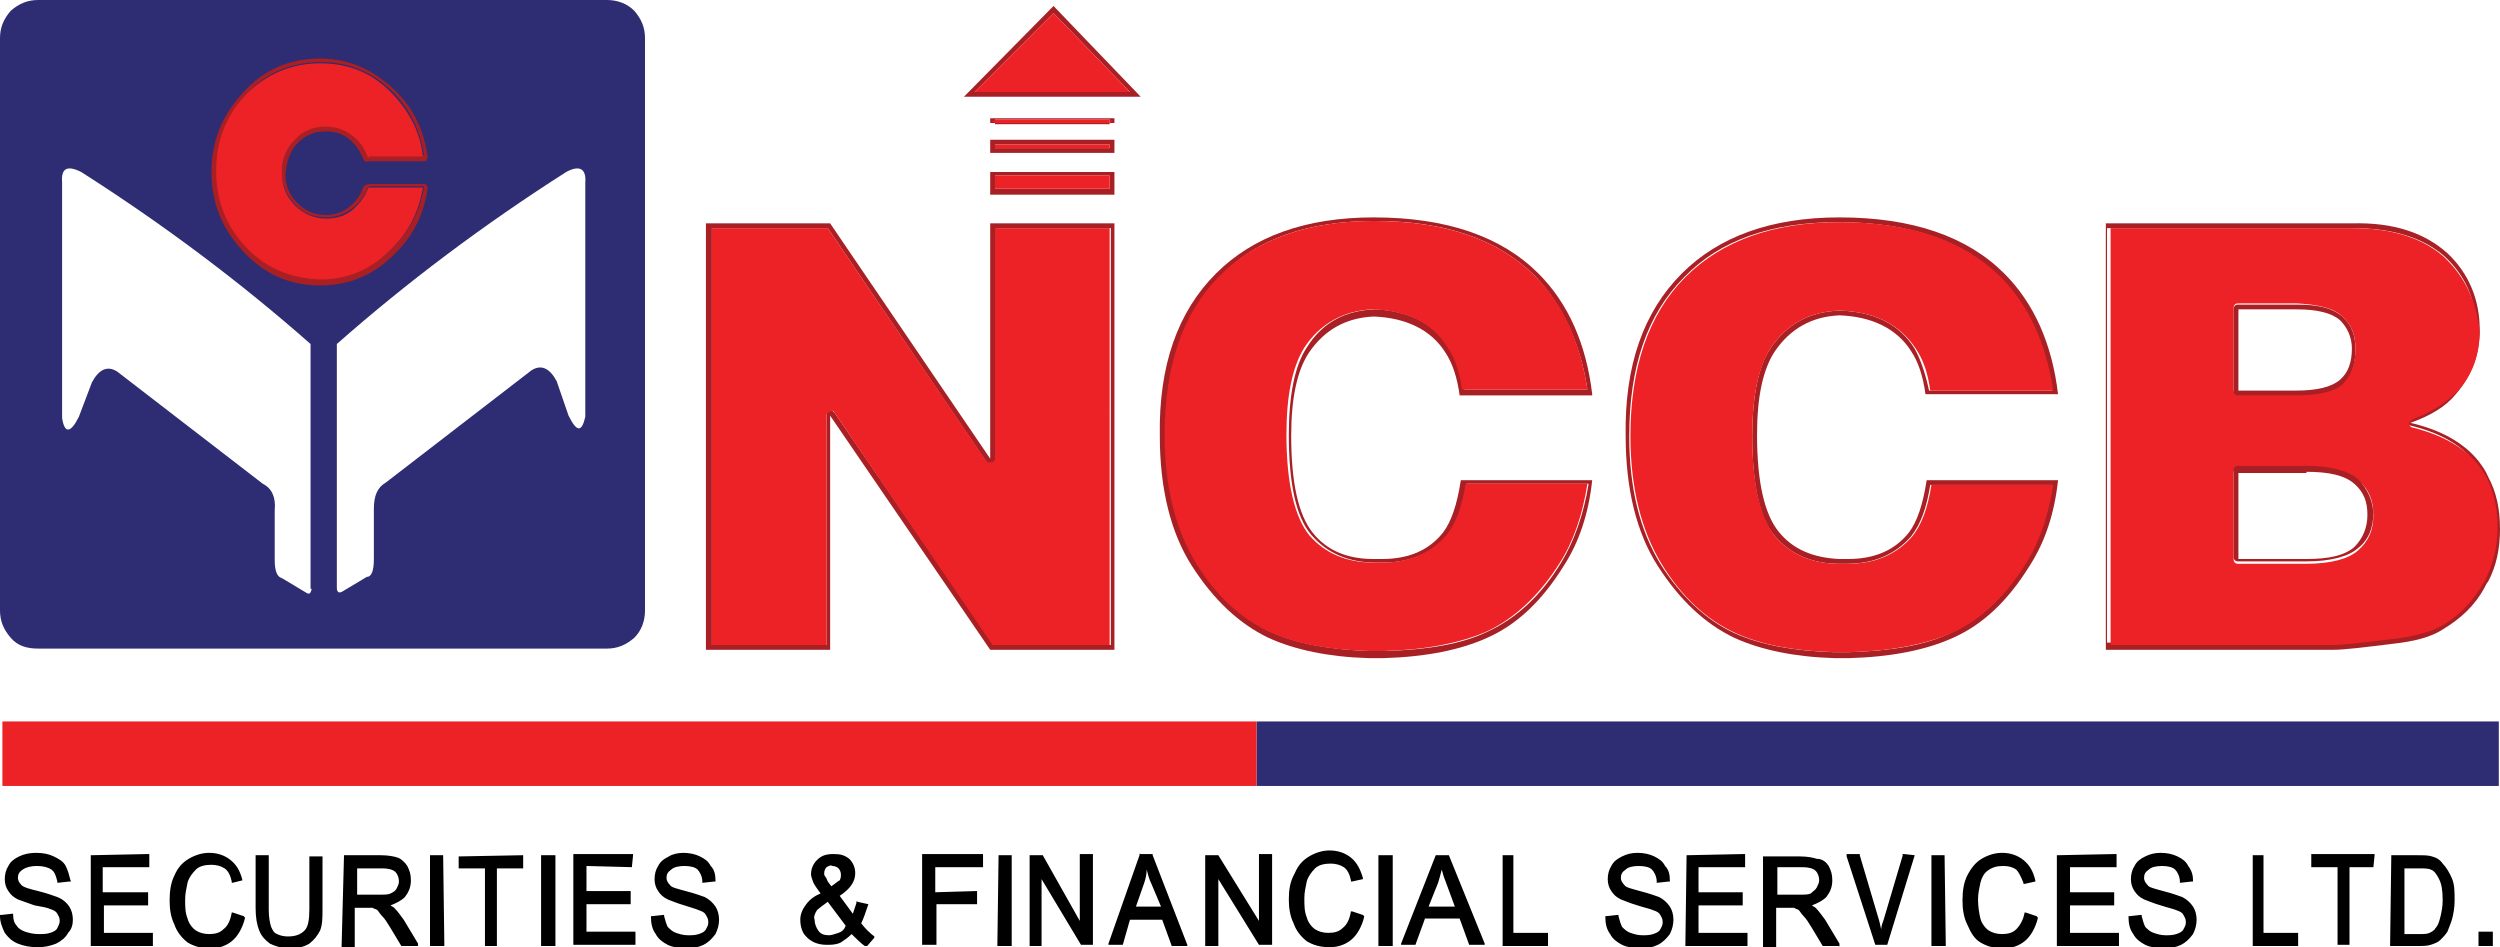 <?xml version="1.0" encoding="utf-8"?>
<!-- Generator: Adobe Illustrator 26.3.1, SVG Export Plug-In . SVG Version: 6.00 Build 0)  -->
<svg version="1.1" id="Layer_1" xmlns="http://www.w3.org/2000/svg" xmlns:xlink="http://www.w3.org/1999/xlink" x="0px" y="0px"
	 width="209.3px" height="79.3px" viewBox="0 0 209.3 79.3" style="enable-background:new 0 0 209.3 79.3;" xml:space="preserve">
<g id="logo_x5F_text">
	<path style="fill:#A81F24;" d="M80.7,8.1h14.8l-7.3-7.6L80.7,8.1L80.7,8.1z M81.6,7.7l6.6-6.6l6.4,6.6H81.6L81.6,7.7z"/>
	<polygon style="fill:#EC2226;" points="88.2,1.1 81.6,7.7 94.6,7.7 88.2,1.1 	"/>
	<path style="fill:#A81F24;" d="M204.9,21.2c-1.9-1.7-4.5-2.6-8-2.5h-20.6v35.7h19.1c0.8,0,2.5-0.2,4.9-0.5c1.9-0.2,3.3-0.6,4.2-1.2
		c1.5-0.9,2.7-2,3.5-3.5c0.1-0.2,0.2-0.4,0.3-0.5c0.7-1.3,1-2.8,1-4.4c0-1.7-0.3-3.1-1-4.4c-0.2-0.5-0.5-0.9-0.8-1.3
		c-1.2-1.5-3.1-2.6-5.7-3.2c1.7-0.6,3-1.4,3.8-2.4c1.3-1.5,2-3.3,2-5.4C207.6,25.1,206.7,22.9,204.9,21.2L204.9,21.2z M197,19.1
		c3.3,0,5.9,0.8,7.7,2.4c1.7,1.6,2.6,3.6,2.6,6c0,2-0.6,3.7-1.9,5.1c-0.8,1-2,1.7-3.7,2.3c-0.1,0-0.1,0.1-0.2,0.2
		c-0.1,0.1-0.1,0.1-0.1,0.2c0,0.1,0,0.2,0.1,0.2c0.1,0.1,0.1,0.1,0.2,0.1c2.5,0.6,4.3,1.6,5.4,3c0.3,0.4,0.6,0.8,0.8,1.2
		c0.6,1.2,0.9,2.6,0.9,4.2c0,1.6-0.3,3-1,4.3c-0.1,0.2-0.2,0.3-0.3,0.5c-0.8,1.4-1.9,2.6-3.4,3.4c-0.9,0.5-2.3,0.9-4.1,1.1
		c-2.5,0.3-4.1,0.5-4.9,0.5h-18.7V19.1L197,19.1L197,19.1z"/>
	<path style="fill:#EC2226;" d="M204.6,21.5c-1.8-1.6-4.4-2.4-7.7-2.4h-20.2V54h18.7c0.8,0,2.4-0.2,4.9-0.5c1.8-0.2,3.2-0.6,4.1-1.1
		c1.4-0.8,2.5-1.9,3.4-3.4c0.1-0.2,0.2-0.3,0.3-0.5c0.6-1.3,1-2.7,1-4.3c0-1.6-0.3-3-0.9-4.2c-0.2-0.4-0.5-0.8-0.8-1.2
		c-1.2-1.4-3-2.4-5.4-3c-0.1,0-0.2-0.1-0.2-0.1c-0.1-0.1-0.1-0.2-0.1-0.2c0-0.1,0-0.2,0.1-0.2c0.1-0.1,0.1-0.1,0.2-0.2
		c1.6-0.6,2.8-1.4,3.7-2.3c1.3-1.4,1.9-3.1,1.9-5.1C207.3,25.2,206.4,23.2,204.6,21.5L204.6,21.5z M196.1,26.5
		C196.1,26.5,196.1,26.5,196.1,26.5c0.8,0.7,1.1,1.6,1.1,2.7c0,1.3-0.4,2.2-1.1,2.9c0,0,0,0,0,0c-0.7,0.6-2,0.9-3.9,0.9h-4.8
		c-0.1,0-0.2-0.1-0.3-0.1c-0.1-0.1-0.1-0.2-0.1-0.3v-6.8c0-0.1,0-0.2,0.1-0.3c0.1-0.1,0.2-0.1,0.3-0.1h4.9
		C194.1,25.5,195.4,25.8,196.1,26.5L196.1,26.5z M193.1,39.1c2,0,3.5,0.3,4.3,1.1c0.9,0.7,1.3,1.7,1.3,2.9c0,1.3-0.4,2.2-1.3,3
		c-0.8,0.7-2.3,1.1-4.3,1.1h-5.7c-0.1,0-0.2,0-0.3-0.1c-0.1-0.1-0.1-0.2-0.1-0.3v-7.2c0-0.1,0-0.2,0.1-0.3c0.1-0.1,0.2-0.1,0.3-0.1
		H193.1L193.1,39.1z"/>
	<path style="fill:#A81F24;" d="M196.1,26.5C196.1,26.5,196.1,26.5,196.1,26.5c-0.8-0.7-2-1-3.8-1h-4.9c-0.1,0-0.2,0-0.3,0.1
		c-0.1,0.1-0.1,0.2-0.1,0.3v6.8c0,0.1,0,0.2,0.1,0.3c0.1,0.1,0.2,0.1,0.3,0.1h4.8c1.9,0,3.2-0.3,3.9-0.9c0,0,0,0,0,0
		c0.7-0.7,1.1-1.6,1.1-2.9C197.2,28.1,196.9,27.2,196.1,26.5L196.1,26.5z M195.9,26.8c0.6,0.6,1,1.4,1,2.4c0,1.1-0.3,2-1,2.6
		c-0.7,0.6-1.9,0.9-3.7,0.9h-4.8v-6.8h4.9C194,25.9,195.2,26.2,195.9,26.8L195.9,26.8z"/>
	<path style="fill:#A81F24;" d="M197.4,40.1c-0.8-0.7-2.3-1.1-4.3-1.1h-5.7c-0.1,0-0.2,0-0.3,0.1c-0.1,0.1-0.1,0.2-0.1,0.3v7.2
		c0,0.1,0,0.2,0.1,0.3c0.1,0.1,0.2,0.1,0.3,0.1h5.7c2,0,3.5-0.4,4.3-1.1c0.9-0.7,1.3-1.7,1.3-3C198.6,41.8,198.2,40.9,197.4,40.1
		L197.4,40.1z M193.1,39.5c1.9,0,3.2,0.3,4,1c0.8,0.7,1.1,1.5,1.1,2.6c0,1.1-0.4,2-1.1,2.7c-0.8,0.7-2.1,1-4,1h-5.7v-7.2H193.1
		L193.1,39.5z"/>
	<path style="fill:#A81F24;" d="M148.9,44.5c-1.2-1.5-1.8-4.2-1.8-8.1c0-3.2,0.5-5.5,1.5-7c1.3-1.9,3.1-2.9,5.4-3
		c2.7,0.1,4.8,1.1,6,3c0.6,0.9,1,2.1,1.2,3.6h11.1c-0.5-4.2-2-7.6-4.5-10.1c-3.1-3.1-7.7-4.7-13.8-4.7c-5.7,0-10.1,1.6-13.2,4.7
		c-3.2,3.2-4.8,7.7-4.7,13.6c0,4.4,0.9,8.1,2.7,10.9c1.8,2.8,3.9,4.8,6.4,6c2.2,1,5,1.6,8.4,1.7c0.1,0,0.3,0,0.4,0
		c0.3,0,0.5,0,0.8,0c3.6-0.1,6.5-0.7,8.7-1.7c2.5-1.1,4.6-3.1,6.4-6c1.3-2,2.1-4.4,2.4-7.2h-11c-0.3,2-0.8,3.5-1.5,4.4
		c-1.2,1.5-2.9,2.2-5.1,2.2H154C151.8,46.7,150.1,46,148.9,44.5L148.9,44.5z M154,26L154,26c-2.5,0.1-4.4,1.1-5.8,3.2h0
		c-1,1.5-1.5,4-1.5,7.3c0,4.1,0.6,6.9,1.9,8.4v0c1.3,1.5,3.1,2.3,5.4,2.3h0.6c2.3,0,4.1-0.8,5.4-2.3v0c0.8-1,1.3-2.4,1.6-4.3h10.2
		c-0.4,2.5-1.2,4.8-2.3,6.6c-1.7,2.8-3.8,4.7-6.2,5.8c-2.1,1-4.9,1.5-8.5,1.6c-0.2,0-0.5,0-0.7,0c0,0-0.1,0-0.1,0
		c-0.2,0-0.3,0-0.5,0c-3.3-0.1-6.1-0.6-8.3-1.6c-2.4-1.1-4.5-3.1-6.2-5.8c-1.7-2.8-2.6-6.3-2.6-10.7c0-5.8,1.5-10.2,4.6-13.3
		c3-3.1,7.3-4.6,12.9-4.6c6,0,10.5,1.6,13.5,4.6c2.3,2.4,3.8,5.6,4.4,9.5h-10.3c-0.3-1.4-0.7-2.6-1.2-3.5
		C159,27.1,156.9,26.1,154,26L154,26z"/>
	<path style="fill:#EC2226;" d="M154,26L154,26c2.9,0.1,5,1.1,6.4,3.2c0.6,0.9,1,2,1.2,3.5h10.3c-0.6-3.9-2-7.1-4.4-9.5
		c-3.1-3.1-7.6-4.6-13.5-4.6c-5.6,0-9.9,1.6-12.9,4.6c-3.1,3.1-4.6,7.6-4.6,13.3c0,4.3,0.9,7.9,2.6,10.7c1.7,2.8,3.8,4.7,6.2,5.8
		c2.2,1,4.9,1.5,8.3,1.6c0.1,0,0.3,0,0.5,0c0,0,0,0,0.1,0c0.2,0,0.5,0,0.7,0c3.6-0.1,6.4-0.7,8.5-1.6c2.4-1.1,4.5-3.1,6.2-5.8
		c1.2-1.9,1.9-4.1,2.3-6.6h-10.2c-0.3,1.9-0.8,3.3-1.6,4.3v0c-1.3,1.5-3.1,2.3-5.4,2.3H154c-2.3,0-4.1-0.8-5.4-2.3v0
		c-1.2-1.5-1.9-4.3-1.9-8.4c0-3.3,0.5-5.7,1.5-7.3h0C149.6,27.1,151.5,26.1,154,26L154,26z"/>
	<path style="fill:#A81F24;" d="M133.3,33c-0.5-4.2-2-7.6-4.5-10.1c-3.1-3.1-7.7-4.7-13.8-4.7c-5.7,0-10.1,1.6-13.2,4.7
		c-3.2,3.2-4.8,7.7-4.7,13.6c0,4.4,0.9,8.1,2.7,10.9c1.8,2.8,3.9,4.8,6.4,6c2.2,1,5,1.6,8.4,1.7c0.1,0,0.3,0,0.4,0
		c0.3,0,0.5,0,0.8,0c3.6-0.1,6.5-0.7,8.7-1.7c2.5-1.1,4.6-3.1,6.4-6c1.3-2,2.1-4.4,2.4-7.2h-11c-0.3,2-0.8,3.5-1.5,4.4
		c-1.2,1.5-2.9,2.2-5.1,2.2H115c-2.2,0-3.9-0.7-5.1-2.2c-1.2-1.5-1.8-4.2-1.8-8.1c0-3.2,0.5-5.5,1.5-7c1.3-1.9,3.1-2.9,5.4-3
		c2.7,0.1,4.8,1.1,6,3c0.6,0.9,1,2.1,1.2,3.6H133.3L133.3,33z M128.5,23.1c2.3,2.4,3.8,5.6,4.4,9.5h-10.3c-0.3-1.4-0.7-2.6-1.2-3.5
		c-1.3-2-3.5-3.1-6.3-3.2h0c-2.5,0.1-4.4,1.1-5.7,3.2h0c-1,1.5-1.5,4-1.5,7.3c0,4.1,0.6,6.9,1.9,8.4v0c1.3,1.5,3.1,2.3,5.4,2.3h0.6
		c2.3,0,4.1-0.8,5.4-2.3v0c0.8-1,1.3-2.4,1.6-4.3h10.2c-0.4,2.5-1.2,4.8-2.3,6.6c-1.7,2.8-3.8,4.7-6.2,5.8c-2.1,1-4.9,1.5-8.5,1.6
		c-0.2,0-0.5,0-0.7,0c0,0-0.1,0-0.1,0c-0.2,0-0.3,0-0.5,0c-3.3-0.1-6.1-0.6-8.3-1.6c-2.4-1.1-4.5-3.1-6.2-5.8
		c-1.7-2.8-2.6-6.3-2.6-10.7c0-5.8,1.5-10.2,4.6-13.3c3-3.1,7.3-4.6,12.9-4.6C120.9,18.5,125.4,20,128.5,23.1L128.5,23.1z"/>
	<path style="fill:#EC2226;" d="M132.9,32.6c-0.6-3.9-2-7.1-4.4-9.5c-3.1-3.1-7.6-4.6-13.5-4.6c-5.6,0-9.9,1.6-12.9,4.6
		c-3.1,3.1-4.6,7.6-4.6,13.3c0,4.3,0.9,7.9,2.6,10.7c1.7,2.8,3.8,4.7,6.2,5.8c2.2,1,4.9,1.5,8.3,1.6c0.1,0,0.3,0,0.5,0
		c0,0,0,0,0.1,0c0.2,0,0.5,0,0.7,0c3.6-0.1,6.4-0.7,8.5-1.6c2.4-1.1,4.5-3.1,6.2-5.8c1.2-1.9,1.9-4.1,2.3-6.6h-10.2
		c-0.3,1.9-0.8,3.3-1.6,4.3v0c-1.3,1.5-3.1,2.3-5.4,2.3H115c-2.3,0-4.1-0.8-5.4-2.3v0c-1.2-1.5-1.9-4.3-1.9-8.4
		c0-3.3,0.5-5.7,1.5-7.3h0c1.3-2,3.3-3.1,5.7-3.2h0c2.9,0.1,5,1.1,6.3,3.2c0.6,0.9,1,2,1.2,3.5H132.9L132.9,32.6z"/>
	<path style="fill:#A81F24;" d="M82.9,9.9v0.4h10.4V9.9H82.9L82.9,9.9z M83.3,10.3v-0.2h-0.2v0h0.2V10h9.6v0.2h0.2v0h-0.2v0.2H83.3
		L83.3,10.3z"/>
	<polygon style="fill:#EC2226;" points="83.3,10.2 83.3,10.1 83.1,10.1 83.1,10.2 83.3,10.2 	"/>
	<polygon style="fill:#EC2226;" points="83.3,10.1 83.3,10.2 83.3,10.3 92.9,10.3 92.9,10.2 92.9,10.1 92.9,10 83.3,10 83.3,10.1 	
		"/>
	<polygon style="fill:#EC2226;" points="92.9,10.1 92.9,10.2 93.1,10.2 93.1,10.1 92.9,10.1 	"/>
	<path style="fill:#A81F24;" d="M82.9,11.7v1.1h10.4v-1.1H82.9L82.9,11.7z M83.3,12.4v-0.3h9.6v0.3H83.3L83.3,12.4z"/>
	<polygon style="fill:#EC2226;" points="83.3,12.1 83.3,12.4 92.9,12.4 92.9,12.1 83.3,12.1 	"/>
	<path style="fill:#A81F24;" d="M82.9,14.4v1.9h10.4v-1.9H82.9L82.9,14.4z M83.3,15.8v-1.1h9.6v1.1H83.3L83.3,15.8z"/>
	<polygon style="fill:#EC2226;" points="83.3,14.7 83.3,15.8 92.9,15.8 92.9,14.7 83.3,14.7 	"/>
	<path style="fill:#A81F24;" d="M82.9,38.4L69.5,18.7H59.1v35.7h10.4V34.8l13.4,19.6h10.4V18.7H82.9L82.9,38.4L82.9,38.4z
		 M69.9,34.6c-0.1-0.1-0.1-0.1-0.2-0.2c-0.1,0-0.2,0-0.2,0c-0.1,0-0.2,0.1-0.2,0.1c-0.1,0.1-0.1,0.1-0.1,0.2V54h-9.6V19.1h9.7
		l13.3,19.6c0.1,0.1,0.1,0.1,0.2,0.2c0.1,0,0.2,0,0.3,0c0.1,0,0.1-0.1,0.2-0.1c0-0.1,0.1-0.2,0.1-0.2V19.1h9.6V54h-9.8L69.9,34.6
		L69.9,34.6z"/>
	<path style="fill:#EC2226;" d="M69.7,34.4c0.1,0,0.1,0.1,0.2,0.2L83.1,54h9.8V19.1h-9.6v19.3c0,0.1,0,0.2-0.1,0.2
		c-0.1,0.1-0.1,0.1-0.2,0.1c-0.1,0-0.2,0-0.3,0c-0.1,0-0.1-0.1-0.2-0.2L69.3,19.1h-9.7V54h9.6V34.8c0-0.1,0-0.2,0.1-0.2
		c0-0.1,0.1-0.1,0.2-0.1C69.5,34.4,69.6,34.4,69.7,34.4L69.7,34.4z"/>
	<path d="M165.8,73.9c-0.1,0.5-0.2,0.9-0.2,1.4c0,0.6,0.1,1.2,0.2,1.6h0c0.1,0.4,0.4,0.8,0.7,1c0.3,0.2,0.7,0.3,1.1,0.3
		c0.5,0,0.9-0.1,1.2-0.4c0.3-0.3,0.6-0.8,0.7-1.4c0,0,0,0,0,0c0,0,0,0,0,0c0,0,0,0,0.1,0l0.9,0.3c0,0,0,0,0.1,0.1c0,0,0,0,0,0.1
		c-0.2,0.8-0.6,1.5-1.1,1.9c-0.5,0.4-1.1,0.6-1.8,0.6c-0.8,0-1.4-0.2-1.9-0.5s-0.8-0.8-1.1-1.5c-0.3-0.6-0.4-1.3-0.4-2
		c0-0.8,0.1-1.5,0.4-2.1c0.3-0.6,0.7-1.1,1.2-1.4c0.5-0.3,1.1-0.5,1.7-0.5c0.7,0,1.3,0.2,1.8,0.6c0.5,0.4,0.8,0.9,1,1.7
		c0,0,0,0,0,0.1c0,0,0,0,0,0c0,0,0,0,0,0l-0.9,0.2c0,0-0.1,0-0.1,0c0,0,0,0,0-0.1c-0.2-0.5-0.4-0.9-0.6-1.1
		c-0.3-0.2-0.6-0.3-1.1-0.3c-0.5,0-0.9,0.1-1.3,0.4C166.1,73.1,165.9,73.5,165.8,73.9L165.8,73.9z M172.2,71.6
		C172.2,71.6,172.1,71.6,172.2,71.6l0,7.5c0,0,0,0.1,0,0.1c0,0,0,0,0.1,0h5c0,0,0,0,0.1,0c0,0,0-0.1,0-0.1v-0.9c0,0,0,0,0-0.1
		c0,0,0,0-0.1,0h-4v-2.3h3.6c0,0,0.1,0,0.1,0c0,0,0-0.1,0-0.1v-0.9c0,0,0,0,0-0.1c0,0-0.1,0-0.1,0h-3.6v-2.1h3.8c0,0,0.1,0,0.1,0
		c0,0,0-0.1,0-0.1v-0.9c0,0,0,0,0-0.1c0,0-0.1,0-0.1,0L172.2,71.6C172.2,71.6,172.2,71.6,172.2,71.6L172.2,71.6z M160.3,71.6
		C160.3,71.6,160.3,71.6,160.3,71.6C160.2,71.6,160.2,71.6,160.3,71.6l-0.9-0.1c0,0,0,0-0.1,0s0,0,0,0.1l-1.6,5.4
		c-0.1,0.3-0.2,0.5-0.2,0.8c-0.1-0.3-0.1-0.5-0.2-0.8l-1.6-5.4c0,0,0,0,0-0.1c0,0,0,0-0.1,0h-0.9c0,0,0,0-0.1,0c0,0,0,0,0,0.1
		c0,0,0,0,0,0.1l2.4,7.4c0,0,0,0,0,0c0,0,0,0,0.1,0h0.8c0,0,0,0,0.1,0c0,0,0,0,0,0L160.3,71.6C160.3,71.7,160.3,71.7,160.3,71.6
		L160.3,71.6z M162.8,71.6h-1c0,0,0,0-0.1,0c0,0,0,0,0,0.1v7.4c0,0,0,0.1,0,0.1c0,0,0,0,0.1,0h1c0,0,0,0,0.1,0c0,0,0-0.1,0-0.1
		L162.8,71.6C162.9,71.6,162.9,71.6,162.8,71.6C162.9,71.6,162.8,71.6,162.8,71.6L162.8,71.6z M183.2,72.5c-0.2-0.4-0.5-0.6-0.9-0.8
		c-0.4-0.2-0.9-0.3-1.4-0.3c-0.5,0-0.9,0.1-1.3,0.3c-0.4,0.2-0.7,0.4-0.9,0.8c-0.2,0.3-0.3,0.7-0.3,1.1c0,0.4,0.1,0.7,0.3,1
		c0.2,0.3,0.4,0.5,0.8,0.7c0.3,0.1,0.7,0.3,1.4,0.5h0c0.6,0.2,1.1,0.3,1.3,0.4h0c0.3,0.1,0.5,0.2,0.6,0.4c0.1,0.2,0.2,0.3,0.2,0.6
		s-0.1,0.4-0.2,0.6v0c-0.1,0.2-0.3,0.3-0.6,0.4c-0.3,0.1-0.6,0.1-0.9,0.1c-0.4,0-0.7-0.1-1-0.2c-0.3-0.1-0.5-0.3-0.7-0.5
		c-0.1-0.2-0.2-0.5-0.3-0.9c0,0,0-0.1,0-0.1c0,0,0,0-0.1,0l-0.9,0.1c0,0,0,0-0.1,0c0,0,0,0,0,0.1c0,0.5,0.1,1,0.4,1.4
		c0.2,0.4,0.6,0.7,1,0.9c0.4,0.2,1,0.3,1.6,0.3c0.5,0,1-0.1,1.4-0.3c0.4-0.2,0.7-0.5,1-0.9c0.2-0.4,0.3-0.8,0.3-1.2
		c0-0.4-0.1-0.8-0.3-1.1h0c-0.2-0.3-0.5-0.6-0.9-0.8c-0.3-0.1-0.8-0.3-1.6-0.5c-0.7-0.2-1.2-0.3-1.3-0.5c-0.2-0.2-0.3-0.4-0.3-0.6
		c0-0.3,0.1-0.5,0.4-0.7c0.2-0.2,0.6-0.3,1.1-0.3c0.5,0,0.9,0.1,1.1,0.3h0c0.2,0.2,0.4,0.6,0.4,1c0,0,0,0,0,0.1c0,0,0,0,0.1,0
		l0.9-0.1c0,0,0,0,0.1,0c0,0,0-0.1,0-0.1C183.6,73.3,183.5,72.9,183.2,72.5L183.2,72.5z M189.5,71.6
		C189.5,71.6,189.5,71.6,189.5,71.6l-0.8,0c0,0-0.1,0-0.1,0c0,0,0,0,0,0.1v7.4c0,0,0,0.1,0,0.1c0,0,0,0,0.1,0h3.6c0,0,0.1,0,0.1,0
		c0,0,0-0.1,0-0.1v-0.9c0,0,0,0,0-0.1c0,0-0.1,0-0.1,0h-2.8L189.5,71.6C189.6,71.6,189.6,71.6,189.5,71.6L189.5,71.6z M137.1,71.4
		c-0.5,0-0.9,0.1-1.3,0.3c-0.4,0.2-0.7,0.4-0.9,0.8c-0.2,0.3-0.3,0.7-0.3,1.1c0,0.4,0.1,0.7,0.3,1c0.2,0.3,0.4,0.5,0.8,0.7
		c0.3,0.1,0.7,0.3,1.4,0.5h0c0.6,0.2,1.1,0.3,1.3,0.4h0c0.3,0.1,0.5,0.2,0.6,0.4c0.1,0.2,0.2,0.3,0.2,0.6s-0.1,0.4-0.2,0.6v0
		c-0.1,0.2-0.3,0.3-0.6,0.4c-0.3,0.1-0.6,0.1-0.9,0.1c-0.4,0-0.7-0.1-1-0.2c-0.3-0.1-0.5-0.3-0.7-0.5c-0.1-0.2-0.2-0.5-0.3-0.9
		c0,0,0-0.1,0-0.1c0,0,0,0-0.1,0l-0.9,0.1c0,0,0,0-0.1,0c0,0,0,0,0,0.1c0,0.5,0.1,1,0.4,1.4c0.2,0.4,0.6,0.7,1,0.9
		c0.4,0.2,1,0.3,1.6,0.3c0.5,0,1-0.1,1.4-0.3c0.4-0.2,0.7-0.5,1-0.9c0.2-0.4,0.3-0.8,0.3-1.2c0-0.4-0.1-0.8-0.3-1.1h0
		c-0.2-0.3-0.5-0.6-0.9-0.8c-0.3-0.1-0.8-0.3-1.6-0.5c-0.7-0.2-1.2-0.3-1.3-0.5c-0.2-0.2-0.3-0.4-0.3-0.6c0-0.3,0.1-0.5,0.4-0.7
		c0.2-0.2,0.6-0.3,1.1-0.3c0.5,0,0.9,0.1,1.1,0.3h0c0.2,0.2,0.4,0.6,0.4,1c0,0,0,0,0,0.1c0,0,0,0,0.1,0l0.9-0.1c0,0,0,0,0.1,0
		c0,0,0-0.1,0-0.1c0-0.5-0.1-0.9-0.4-1.2c-0.2-0.4-0.5-0.6-0.9-0.8C138.1,71.5,137.6,71.4,137.1,71.4L137.1,71.4z M141.2,71.6
		C141.1,71.6,141.1,71.6,141.2,71.6C141.1,71.6,141.1,71.6,141.2,71.6l-0.1,7.5c0,0,0,0.1,0,0.1c0,0,0,0,0.1,0h5c0,0,0,0,0.1,0
		c0,0,0-0.1,0-0.1v-0.9c0,0,0,0,0-0.1c0,0,0,0-0.1,0h-4v-2.3h3.6c0,0,0.1,0,0.1,0c0,0,0-0.1,0-0.1v-0.9c0,0,0,0,0-0.1
		c0,0-0.1,0-0.1,0h-3.6v-2.1h3.8c0,0,0.1,0,0.1,0c0,0,0-0.1,0-0.1v-0.9c0,0,0,0,0-0.1c0,0-0.1,0-0.1,0L141.2,71.6L141.2,71.6z
		 M126.7,71.6h-0.8c0,0-0.1,0-0.1,0c0,0,0,0,0,0.1v7.4c0,0,0,0.1,0,0.1c0,0,0,0,0.1,0h3.6c0,0,0.1,0,0.1,0c0,0,0-0.1,0-0.1v-0.9
		c0,0,0,0,0-0.1c0,0-0.1,0-0.1,0h-2.8L126.7,71.6C126.8,71.6,126.8,71.6,126.7,71.6C126.7,71.6,126.7,71.6,126.7,71.6L126.7,71.6z
		 M153.1,72.5c0.2,0.4,0.3,0.7,0.3,1.2c0,0.6-0.2,1-0.5,1.4h0c-0.3,0.3-0.7,0.5-1.2,0.7c0.1,0.1,0.2,0.1,0.3,0.2
		c0.3,0.3,0.5,0.6,0.8,1l1.2,2c0,0,0,0,0,0.1c0,0,0,0,0,0.1s0,0-0.1,0h-1.2c0,0,0,0-0.1,0c0,0,0,0,0,0l-0.9-1.5
		c-0.3-0.5-0.5-0.8-0.7-1c-0.2-0.2-0.3-0.4-0.4-0.5c-0.1-0.1-0.3-0.1-0.4-0.2c-0.1,0-0.3,0-0.5,0h-1v3.2c0,0,0,0.1,0,0.1
		c0,0,0,0-0.1,0h-0.9c0,0-0.1,0-0.1,0c0,0,0-0.1,0-0.1v-7.4c0,0,0,0,0-0.1c0,0,0,0,0.1,0h3c0.6,0,1.1,0.1,1.4,0.2
		C152.6,71.9,152.9,72.2,153.1,72.5L153.1,72.5z M152.1,74.3c0.1-0.2,0.2-0.4,0.2-0.6c0-0.3-0.1-0.6-0.3-0.8
		c-0.2-0.2-0.6-0.3-1.1-0.3h-2.1v2.3h1.9c0.4,0,0.7,0,0.9-0.1C151.8,74.6,152,74.5,152.1,74.3L152.1,74.3z M198.7,72.6
		C198.7,72.6,198.7,72.6,198.7,72.6C198.7,72.6,198.7,72.6,198.7,72.6l0.1-1c0,0,0,0,0-0.1c0,0,0,0-0.1,0h-5.1c0,0-0.1,0-0.1,0
		c0,0,0,0,0,0.1v0.9c0,0,0,0.1,0,0.1c0,0,0,0,0.1,0h2.1v6.4c0,0,0,0.1,0,0.1c0,0,0,0,0.1,0h0.8c0,0,0.1,0,0.1,0c0,0,0-0.1,0-0.1
		v-6.4H198.7L198.7,72.6z M200.2,71.6h2.2c0.5,0,0.9,0,1.2,0.1h0c0.4,0.1,0.7,0.3,0.9,0.6c0.3,0.3,0.6,0.8,0.8,1.3
		c0.2,0.5,0.2,1.1,0.2,1.8c0,0.6-0.1,1.1-0.2,1.5v0c-0.1,0.4-0.3,0.8-0.4,1.1c-0.2,0.3-0.4,0.5-0.6,0.7s-0.5,0.3-0.8,0.4
		c-0.3,0.1-0.7,0.1-1,0.1h-2.3c0,0,0,0-0.1,0c0,0,0-0.1,0-0.1L200.2,71.6C200.1,71.6,200.2,71.6,200.2,71.6
		C200.2,71.6,200.2,71.6,200.2,71.6L200.2,71.6z M204.2,73.6c-0.2-0.4-0.4-0.7-0.7-0.8c-0.2-0.1-0.6-0.1-1-0.1h-1.2v5.5h1.2
		c0.4,0,0.7,0,0.9-0.1c0.2-0.1,0.4-0.2,0.5-0.4c0.2-0.2,0.3-0.5,0.4-0.9c0.1-0.4,0.2-0.9,0.2-1.4C204.5,74.5,204.4,74,204.2,73.6
		L204.2,73.6L204.2,73.6z M207.5,78C207.5,78,207.4,78,207.5,78l0,1.1c0,0,0,0.1,0,0.1c0,0,0,0,0.1,0h1c0,0,0.1,0,0.1,0
		c0,0,0-0.1,0-0.1v-1c0,0,0,0,0-0.1c0,0-0.1,0-0.1,0L207.5,78C207.5,77.9,207.5,78,207.5,78L207.5,78z M37.1,71.6
		C37.1,71.6,37,71.6,37.1,71.6l-1,0c0,0-0.1,0-0.1,0c0,0,0,0,0,0.1v7.4c0,0,0,0.1,0,0.1c0,0,0,0,0.1,0h1c0,0,0,0,0.1,0
		c0,0,0-0.1,0-0.1L37.1,71.6C37.1,71.6,37.1,71.6,37.1,71.6L37.1,71.6z M38.4,71.7v0.9c0,0,0,0.1,0,0.1c0,0,0,0,0.1,0h2.1v6.4
		c0,0,0,0.1,0,0.1c0,0,0,0,0.1,0h0.8c0,0,0.1,0,0.1,0c0,0,0-0.1,0-0.1v-6.4h2.1c0,0,0,0,0.1,0c0,0,0-0.1,0-0.1v-0.9c0,0,0,0,0-0.1
		c0,0,0,0-0.1,0L38.4,71.7C38.4,71.6,38.4,71.6,38.4,71.7C38.4,71.6,38.4,71.6,38.4,71.7L38.4,71.7z M28.8,71.6
		C28.9,71.6,28.9,71.6,28.8,71.6l3.1,0c0.6,0,1.1,0.1,1.4,0.2c0.3,0.1,0.6,0.4,0.8,0.7c0.2,0.4,0.3,0.7,0.3,1.2c0,0.6-0.2,1-0.5,1.4
		h0c-0.3,0.3-0.7,0.5-1.2,0.7c0.1,0.1,0.2,0.1,0.3,0.2c0.3,0.3,0.5,0.6,0.8,1l1.2,2c0,0,0,0,0,0.1c0,0,0,0,0,0.1c0,0,0,0-0.1,0h-1.2
		c0,0,0,0-0.1,0c0,0,0,0,0,0l-0.9-1.5c-0.3-0.5-0.5-0.8-0.7-1c-0.2-0.2-0.3-0.4-0.4-0.5c-0.1-0.1-0.3-0.1-0.4-0.2
		c-0.1,0-0.3,0-0.5,0h-1v3.2c0,0,0,0.1,0,0.1c0,0,0,0-0.1,0h-0.9c0,0-0.1,0-0.1,0c0,0,0-0.1,0-0.1L28.8,71.6
		C28.8,71.6,28.8,71.6,28.8,71.6L28.8,71.6z M29.9,72.6v2.3h1.9c0.4,0,0.7,0,0.9-0.1c0.2-0.1,0.4-0.2,0.5-0.4
		c0.1-0.2,0.2-0.4,0.2-0.6c0-0.3-0.1-0.6-0.3-0.8c-0.2-0.2-0.6-0.3-1.1-0.3H29.9L29.9,72.6z M56,71.7c-0.4,0.2-0.7,0.4-0.9,0.8
		c-0.2,0.3-0.3,0.7-0.3,1.1c0,0.4,0.1,0.7,0.3,1c0.2,0.3,0.4,0.5,0.8,0.7c0.3,0.1,0.7,0.3,1.4,0.5c0.6,0.2,1,0.3,1.2,0.4h0
		c0.3,0.1,0.5,0.2,0.6,0.4c0.1,0.2,0.2,0.3,0.2,0.6s-0.1,0.4-0.2,0.6v0c-0.1,0.2-0.3,0.3-0.6,0.4c-0.3,0.1-0.6,0.1-0.9,0.1
		c-0.4,0-0.7-0.1-1-0.2c-0.3-0.1-0.5-0.3-0.7-0.5c-0.1-0.2-0.2-0.5-0.3-0.9c0,0,0-0.1,0-0.1c0,0,0,0-0.1,0l-0.9,0.1c0,0,0,0-0.1,0
		c0,0,0,0,0,0.1c0,0.5,0.1,1,0.4,1.4c0.2,0.4,0.6,0.7,1,0.9c0.4,0.2,1,0.3,1.6,0.3c0.5,0,1-0.1,1.4-0.3c0.4-0.2,0.7-0.5,1-0.9
		c0.2-0.4,0.3-0.8,0.3-1.2c0-0.4-0.1-0.8-0.3-1.1h0c-0.2-0.3-0.5-0.6-0.9-0.8c-0.3-0.1-0.8-0.3-1.6-0.5c-0.7-0.2-1.2-0.3-1.3-0.5
		c-0.2-0.2-0.3-0.4-0.3-0.6c0-0.3,0.1-0.5,0.4-0.7c0.2-0.2,0.6-0.3,1.1-0.3c0.5,0,0.9,0.1,1.1,0.3h0c0.2,0.2,0.4,0.6,0.4,1
		c0,0,0,0,0,0.1c0,0,0,0,0.1,0l0.9-0.1c0,0,0,0,0.1,0c0,0,0-0.1,0-0.1c0-0.5-0.1-0.9-0.4-1.2c-0.2-0.4-0.5-0.6-0.9-0.8
		c-0.4-0.2-0.9-0.3-1.4-0.3C56.8,71.4,56.3,71.5,56,71.7L56,71.7z M52.9,72.6C52.9,72.6,53,72.6,52.9,72.6
		C53,72.6,53,72.6,52.9,72.6l0.1-1c0,0,0,0,0-0.1c0,0-0.1,0-0.1,0h-4.8c0,0,0,0-0.1,0c0,0,0,0,0,0.1v7.4c0,0,0,0.1,0,0.1
		c0,0,0,0,0.1,0h5c0,0,0,0,0.1,0c0,0,0-0.1,0-0.1v-0.9c0,0,0,0,0-0.1c0,0,0,0-0.1,0h-4v-2.3h3.6c0,0,0.1,0,0.1,0c0,0,0-0.1,0-0.1
		v-0.9c0,0,0,0,0-0.1c0,0-0.1,0-0.1,0h-3.6v-2.1L52.9,72.6L52.9,72.6z M46.5,71.6C46.4,71.6,46.4,71.6,46.5,71.6l-1.1,0
		c0,0,0,0-0.1,0c0,0,0,0,0,0.1v7.4c0,0,0,0.1,0,0.1c0,0,0,0,0.1,0h1c0,0,0,0,0.1,0c0,0,0-0.1,0-0.1L46.5,71.6
		C46.5,71.6,46.5,71.6,46.5,71.6L46.5,71.6z M7.6,71.6C7.5,71.6,7.5,71.6,7.6,71.6l0,7.5c0,0,0,0.1,0,0.1c0,0,0,0,0.1,0h5
		c0,0,0,0,0.1,0c0,0,0-0.1,0-0.1v-0.9c0,0,0,0,0-0.1c0,0,0,0-0.1,0h-4v-2.3h3.6c0,0,0.1,0,0.1,0c0,0,0-0.1,0-0.1v-0.9c0,0,0,0,0-0.1
		c0,0-0.1,0-0.1,0H8.6v-2.1h3.8c0,0,0.1,0,0.1,0c0,0,0-0.1,0-0.1v-0.9c0,0,0,0,0-0.1c0,0-0.1,0-0.1,0L7.6,71.6
		C7.6,71.6,7.6,71.6,7.6,71.6L7.6,71.6z M5.5,72.5c-0.2-0.4-0.6-0.6-1-0.8c-0.4-0.2-0.9-0.3-1.5-0.3c-0.5,0-1,0.1-1.4,0.3
		c-0.4,0.2-0.7,0.4-0.9,0.8c-0.2,0.3-0.3,0.7-0.3,1.1c0,0.4,0.1,0.7,0.3,1c0.2,0.3,0.4,0.5,0.8,0.7c0.3,0.1,0.8,0.3,1.4,0.5
		C3.5,75.9,4,76,4.2,76.1h0c0.3,0.1,0.5,0.2,0.6,0.4c0.1,0.2,0.2,0.3,0.2,0.6c0,0.2-0.1,0.4-0.2,0.6c-0.1,0.2-0.3,0.3-0.6,0.4h0
		c-0.3,0.1-0.6,0.1-1,0.1c-0.4,0-0.8-0.1-1.1-0.2c-0.3-0.1-0.6-0.3-0.7-0.5v0c-0.2-0.2-0.3-0.5-0.3-0.9c0,0,0-0.1,0-0.1
		c0,0-0.1,0-0.1,0l-0.9,0.1c0,0,0,0-0.1,0c0,0,0,0,0,0.1c0,0.5,0.2,1,0.4,1.4c0.3,0.4,0.6,0.7,1.1,0.9c0.5,0.2,1,0.3,1.7,0.3
		c0.5,0,1-0.1,1.5-0.3c0.4-0.2,0.8-0.5,1-0.9C6,77.8,6.1,77.4,6.1,77c0-0.4-0.1-0.8-0.3-1.1v0c-0.2-0.3-0.5-0.6-1-0.8
		c-0.3-0.1-0.8-0.3-1.6-0.5c-0.8-0.2-1.2-0.3-1.4-0.5s-0.3-0.4-0.3-0.6c0-0.3,0.1-0.5,0.4-0.7c0.3-0.2,0.7-0.3,1.2-0.3
		c0.5,0,0.9,0.1,1.2,0.3c0.3,0.2,0.4,0.6,0.5,1c0,0,0,0,0,0.1c0,0,0,0,0.1,0l0.9-0.1c0,0,0,0,0.1,0s0-0.1,0-0.1
		C5.8,73.3,5.7,72.9,5.5,72.5L5.5,72.5z M20.3,73.7C20.3,73.7,20.3,73.7,20.3,73.7c-0.2-0.8-0.5-1.3-1-1.7c-0.5-0.4-1.1-0.6-1.8-0.6
		c-0.6,0-1.2,0.2-1.7,0.5c-0.5,0.3-0.9,0.7-1.2,1.4c-0.3,0.6-0.4,1.3-0.4,2.1c0,0.7,0.1,1.4,0.4,2c0.2,0.6,0.6,1.1,1.1,1.5
		c0.5,0.3,1.1,0.5,1.9,0.5c0.7,0,1.3-0.2,1.8-0.6c0.5-0.4,0.9-1.1,1.1-1.9c0,0,0,0,0-0.1c0,0,0,0-0.1-0.1l-0.9-0.3c0,0,0,0-0.1,0
		c0,0,0,0,0,0c0,0,0,0,0,0c-0.1,0.6-0.3,1.1-0.7,1.4c-0.3,0.3-0.7,0.4-1.2,0.4c-0.4,0-0.8-0.1-1.1-0.3c-0.3-0.2-0.6-0.6-0.7-1h0
		c-0.2-0.5-0.2-1-0.2-1.6c0-0.5,0.1-0.9,0.2-1.4c0.1-0.4,0.4-0.8,0.7-1.1c0.3-0.3,0.8-0.4,1.3-0.4c0.4,0,0.8,0.1,1.1,0.3
		c0.3,0.2,0.5,0.6,0.6,1.1c0,0,0,0,0,0.1c0,0,0.1,0,0.1,0L20.3,73.7C20.2,73.8,20.2,73.8,20.3,73.7C20.2,73.7,20.2,73.7,20.3,73.7
		L20.3,73.7z M22.5,71.6C22.4,71.6,22.4,71.6,22.5,71.6l-1,0c0,0-0.1,0-0.1,0c0,0,0,0,0,0.1v4.3c0,0.8,0.1,1.4,0.3,1.9
		c0.2,0.5,0.5,0.8,0.9,1.1c0.4,0.2,1,0.4,1.6,0.4c0.7,0,1.2-0.1,1.7-0.4h0c0.4-0.3,0.7-0.7,0.9-1.1c0.2-0.5,0.2-1.1,0.2-1.8v-4.3
		c0,0,0,0,0-0.1c0,0-0.1,0-0.1,0H26c0,0,0,0-0.1,0c0,0,0,0,0,0.1v4.3c0,0.9-0.1,1.5-0.4,1.8c-0.3,0.3-0.7,0.5-1.4,0.5
		c-0.4,0-0.7-0.1-0.9-0.2c-0.3-0.1-0.4-0.4-0.5-0.6c-0.1-0.3-0.2-0.8-0.2-1.4L22.5,71.6C22.5,71.6,22.5,71.6,22.5,71.6L22.5,71.6z
		 M102,71.6C102,71.6,102,71.6,102,71.6l-1,0c0,0-0.1,0-0.1,0c0,0,0,0,0,0.1v7.4c0,0,0,0.1,0,0.1c0,0,0,0,0.1,0h0.9c0,0,0,0,0.1,0
		c0,0,0-0.1,0-0.1v-5.5l3.4,5.5c0,0,0,0,0,0c0,0,0,0,0.1,0h0.9c0,0,0,0,0.1,0c0,0,0-0.1,0-0.1v-7.4c0,0,0,0,0-0.1c0,0,0,0-0.1,0
		h-0.9c0,0-0.1,0-0.1,0c0,0,0,0,0,0.1v5.5L102,71.6C102,71.6,102,71.6,102,71.6L102,71.6z M96.5,71.6C96.6,71.6,96.6,71.6,96.5,71.6
		C96.6,71.6,96.6,71.6,96.5,71.6l2.9,7.5c0,0,0,0.1,0,0.1c0,0,0,0,0,0c0,0,0,0-0.1,0h-1.1c0,0,0,0-0.1,0c0,0,0,0,0,0l-0.8-2.2h-2.7
		L94,79.1c0,0,0,0,0,0c0,0,0,0-0.1,0h-1c0,0,0,0-0.1,0c0,0,0,0,0,0c0,0,0,0,0-0.1l2.6-7.4c0,0,0,0,0-0.1s0,0,0.1,0H96.5L96.5,71.6z
		 M95.8,73.9l-0.7,2h2.1L96.4,74c-0.2-0.4-0.3-0.8-0.4-1.2C96,73.2,95.9,73.6,95.8,73.9L95.8,73.9z M107.9,75.3c0,0.7,0.1,1.4,0.4,2
		c0.2,0.6,0.6,1.1,1.1,1.5c0.5,0.3,1.1,0.5,1.9,0.5c0.7,0,1.3-0.2,1.8-0.6c0.5-0.4,0.9-1.1,1.1-1.9c0,0,0,0,0-0.1c0,0,0,0-0.1-0.1
		l-0.9-0.3c0,0,0,0-0.1,0c0,0,0,0,0,0c0,0,0,0,0,0c-0.1,0.6-0.3,1.1-0.7,1.4c-0.3,0.3-0.7,0.4-1.2,0.4c-0.4,0-0.8-0.1-1.1-0.3
		c-0.3-0.2-0.6-0.6-0.7-1h0c-0.2-0.5-0.2-1-0.2-1.6c0-0.5,0.1-0.9,0.2-1.4c0.1-0.4,0.4-0.8,0.7-1.1s0.8-0.4,1.3-0.4
		c0.4,0,0.8,0.1,1.1,0.3c0.3,0.2,0.5,0.6,0.6,1.1c0,0,0,0,0,0.1c0,0,0.1,0,0.1,0l0.9-0.2c0,0,0,0,0,0c0,0,0,0,0,0c0,0,0,0,0-0.1
		c-0.2-0.7-0.5-1.3-1-1.7c-0.5-0.4-1.1-0.6-1.8-0.6c-0.6,0-1.2,0.2-1.7,0.5c-0.5,0.3-0.9,0.7-1.2,1.4
		C108,73.8,107.9,74.5,107.9,75.3L107.9,75.3z M120.2,71.6h1c0,0,0,0,0.1,0c0,0,0,0,0,0l3,7.4c0,0,0,0.1,0,0.1c0,0,0,0,0,0
		c0,0,0,0-0.1,0h-1.1c0,0,0,0-0.1,0c0,0,0,0,0,0l-0.8-2.2h-2.9l-0.8,2.2c0,0,0,0,0,0c0,0,0,0-0.1,0h-1c0,0,0,0-0.1,0c0,0,0,0,0,0
		c0,0,0-0.1,0-0.1L120.2,71.6C120.1,71.6,120.1,71.6,120.2,71.6C120.1,71.6,120.2,71.6,120.2,71.6L120.2,71.6z M120.4,73.9l-0.8,2
		h2.2l-0.7-1.9c-0.2-0.5-0.3-0.8-0.4-1.2C120.6,73.2,120.5,73.6,120.4,73.9L120.4,73.9z M116.6,71.6
		C116.5,71.6,116.5,71.6,116.6,71.6l-1.1,0c0,0-0.1,0-0.1,0c0,0,0,0,0,0.1v7.4c0,0,0,0.1,0,0.1c0,0,0,0,0.1,0h1c0,0,0.1,0,0.1,0
		c0,0,0-0.1,0-0.1L116.6,71.6C116.6,71.6,116.6,71.6,116.6,71.6L116.6,71.6z M71.1,71.9c0.3,0.3,0.5,0.7,0.5,1.2
		c0,0.7-0.4,1.3-1.3,1.9l1.1,1.5c0.1-0.3,0.2-0.6,0.3-0.9c0,0,0,0,0-0.1s0.1,0,0.1,0l0.9,0.2c0,0,0,0,0,0c0,0,0,0,0,0c0,0,0,0,0,0
		c-0.2,0.6-0.4,1.2-0.6,1.6c0.3,0.4,0.7,0.8,1.1,1.1c0,0,0,0,0,0c0,0,0,0,0,0.1c0,0,0,0,0,0l-0.6,0.7c0,0-0.1,0-0.1,0c0,0,0,0-0.1,0
		c-0.3-0.2-0.7-0.6-1.1-1c-0.3,0.3-0.6,0.5-0.9,0.7c-0.4,0.2-0.8,0.2-1.2,0.2c-0.8,0-1.4-0.3-1.8-0.8C67.2,78.1,67,77.6,67,77
		c0-0.5,0.2-0.9,0.5-1.3c0.3-0.4,0.7-0.7,1.2-0.9c-0.3-0.4-0.5-0.7-0.6-0.9c-0.1-0.3-0.2-0.5-0.2-0.7c0-0.5,0.2-0.9,0.5-1.2
		c0.4-0.4,0.8-0.5,1.4-0.5S70.7,71.6,71.1,71.9L71.1,71.9z M69.2,72.6c-0.1,0.1-0.2,0.3-0.2,0.5c0,0.1,0,0.2,0.1,0.3
		c0.1,0.1,0.1,0.2,0.2,0.4l0.3,0.4c0.3-0.2,0.5-0.4,0.7-0.5h0c0.1-0.2,0.1-0.3,0.1-0.5c0-0.2-0.1-0.4-0.2-0.5
		c-0.1-0.1-0.3-0.2-0.5-0.2C69.5,72.4,69.4,72.5,69.2,72.6L69.2,72.6z M68.2,77c0,0.3,0.1,0.6,0.3,0.9c0.2,0.3,0.5,0.4,0.9,0.4
		c0.2,0,0.5-0.1,0.8-0.2s0.5-0.3,0.6-0.6l-1.5-2c-0.4,0.3-0.7,0.5-0.9,0.7C68.2,76.5,68.1,76.8,68.2,77L68.2,77z M87.3,71.6
		C87.2,71.6,87.2,71.6,87.3,71.6l-1,0c0,0,0,0-0.1,0c0,0,0,0,0,0.1v7.4c0,0,0,0.1,0,0.1c0,0,0,0,0.1,0h0.8c0,0,0.1,0,0.1,0
		c0,0,0-0.1,0-0.1v-5.5l3.3,5.5c0,0,0,0,0,0c0,0,0,0,0,0h0.9c0,0,0,0,0.1,0c0,0,0-0.1,0-0.1v-7.4c0,0,0,0,0-0.1c0,0,0,0-0.1,0h-0.9
		c0,0,0,0-0.1,0c0,0,0,0,0,0.1v5.5L87.3,71.6C87.3,71.6,87.3,71.6,87.3,71.6L87.3,71.6z M78.3,74.7v-2.1h3.9c0,0,0.1,0,0.1,0
		c0,0,0-0.1,0-0.1v-0.9c0,0,0,0,0-0.1c0,0-0.1,0-0.1,0h-4.9c0,0,0,0-0.1,0c0,0,0,0,0,0.1v7.4c0,0,0,0.1,0,0.1s0,0,0.1,0h1
		c0,0,0.1,0,0.1,0s0-0.1,0-0.1v-3.3h3.3c0,0,0.1,0,0.1,0c0,0,0-0.1,0-0.1v-0.9c0,0,0,0,0-0.1c0,0-0.1,0-0.1,0L78.3,74.7L78.3,74.7z
		 M83.6,71.6C83.6,71.6,83.6,71.6,83.6,71.6C83.6,71.6,83.5,71.6,83.6,71.6l-0.1,7.5c0,0,0,0.1,0,0.1c0,0,0,0,0.1,0h1c0,0,0,0,0.1,0
		c0,0,0-0.1,0-0.1v-7.4c0,0,0,0,0-0.1c0,0,0,0-0.1,0H83.6L83.6,71.6z"/>
	<polygon style="fill:#2E2C72;" points="209.2,65.8 209.2,60.4 105.2,60.4 105.2,65.8 209.2,65.8 	"/>
	<polygon style="fill:#EC2226;" points="0.2,60.4 0.2,65.8 105.2,65.8 105.2,60.4 0.2,60.4 	"/>
</g>
<g id="logo_x5F_graphic_00000144324813522026008000000006496519688608385432_">
	<g>
		<path style="fill:#2E2C72;" d="M53.1,0.9C52.5,0.3,51.7,0,50.8,0H3.2C2.3,0,1.6,0.3,0.9,0.9C0.3,1.6,0,2.3,0,3.2v47.9
			c0,0.9,0.3,1.6,0.9,2.3s1.4,0.9,2.3,0.9h47.6c0.9,0,1.6-0.3,2.3-0.9c0.6-0.6,0.9-1.4,0.9-2.3V3.2C54,2.3,53.7,1.6,53.1,0.9z
			 M26.1,49.3c-0.1,0.4-0.2,0.5-0.5,0.3l-2-1.2c-0.4-0.1-0.6-0.6-0.6-1.5v-4.2c0.1-1-0.2-1.8-1-2.2L9.8,31.1C9,30.6,8.3,30.9,7.7,32
			l-1.1,2.9c-0.7,1.4-1.2,1.4-1.4,0.1V15.3c-0.1-1.2,0.4-1.5,1.6-0.9c6.9,4.4,13.3,9.2,19.2,14.4V49.3z M49,15.3v19.6
			c-0.3,1.3-0.7,1.3-1.4-0.1l-1-2.9c-0.6-1.1-1.3-1.4-2.1-0.9l-12.2,9.4c-0.7,0.4-1,1.1-1,2.2v4.2c0,1-0.2,1.5-0.6,1.5l-2,1.2
			c-0.3,0.2-0.5,0.1-0.5-0.3V28.8c5.9-5.2,12.3-10,19.2-14.4C48.5,13.8,49.1,14.1,49,15.3z"/>
	</g>
	<path style="fill:#A81F24;" d="M24.9,12c0.7-0.7,1.4-1,2.4-1c0.9,0,1.7,0.3,2.3,1c0.4,0.4,0.6,0.8,0.8,1.3c0.1,0.2,0.2,0.3,0.5,0.2
		h4.6c0.1,0,0.1,0,0.1,0c0.1,0,0.1-0.1,0.1-0.1c0,0,0-0.1,0.1-0.1c0-0.1,0-0.1,0-0.2c-0.3-2.1-1.1-3.9-2.6-5.4
		c-1.8-1.8-3.9-2.8-6.4-2.8c-2.5,0-4.7,0.9-6.4,2.8c-1.8,1.9-2.7,4.1-2.7,6.7s0.9,4.8,2.7,6.7c1.8,1.9,3.9,2.8,6.4,2.8
		c2.5,0,4.6-0.9,6.4-2.8c1.5-1.5,2.3-3.3,2.6-5.3c0-0.3-0.1-0.4-0.4-0.4H31c-0.3,0-0.5,0.1-0.6,0.3c-0.2,0.5-0.4,0.9-0.8,1.3
		c-0.7,0.7-1.4,1-2.3,1c-0.9,0-1.7-0.3-2.4-1c-0.7-0.7-1-1.5-1-2.4C24,13.5,24.3,12.6,24.9,12L24.9,12z M24.7,11.7
		c-0.7,0.7-1.1,1.7-1.1,2.7c0,1.1,0.4,2,1.1,2.7c0.7,0.8,1.6,1.1,2.6,1.1c1,0,1.9-0.4,2.6-1.1c0.4-0.4,0.7-0.9,0.9-1.4
		c0,0,0.1,0,0.2-0.1h4.4c0,0,0,0,0.1,0v0c-0.3,1.9-1.1,3.6-2.5,5c-1.7,1.8-3.8,2.6-6.1,2.7c-2.4,0-4.5-0.9-6.2-2.7
		c-1.7-1.8-2.5-3.9-2.5-6.4s0.8-4.6,2.5-6.4c1.7-1.8,3.8-2.6,6.2-2.6c2.4,0,4.4,0.9,6.1,2.6c1.4,1.5,2.2,3.2,2.5,5.2h0H31
		c0,0,0,0,0,0c-0.1,0-0.1,0-0.1,0.1v0c-0.2-0.5-0.5-1-0.9-1.5c-0.7-0.8-1.6-1.1-2.6-1.1C26.3,10.5,25.4,10.9,24.7,11.7L24.7,11.7z"
		/>
	<path style="fill:#EC2226;" d="M23.6,14.4c0-1.1,0.4-2,1.1-2.7c0.7-0.8,1.6-1.1,2.6-1.1c1,0,1.9,0.4,2.6,1.1
		c0.4,0.4,0.7,0.9,0.9,1.5v0c0,0,0.1,0,0.1-0.1c0,0,0,0,0,0h4.5h0c-0.2-2-1.1-3.7-2.5-5.2c-1.7-1.8-3.7-2.6-6.1-2.6
		c-2.4,0-4.5,0.9-6.2,2.6c-1.7,1.8-2.5,3.9-2.5,6.4s0.8,4.6,2.5,6.4c1.7,1.8,3.8,2.6,6.2,2.7c2.4,0,4.4-0.9,6.1-2.7
		c1.4-1.4,2.2-3.1,2.5-5v0c0,0,0,0-0.1,0H31c-0.1,0-0.2,0-0.2,0.1c-0.2,0.5-0.5,1-0.9,1.4c-0.7,0.8-1.6,1.1-2.6,1.1
		c-1,0-1.9-0.4-2.6-1.1C23.9,16.4,23.6,15.5,23.6,14.4L23.6,14.4z"/>
</g>
</svg>
